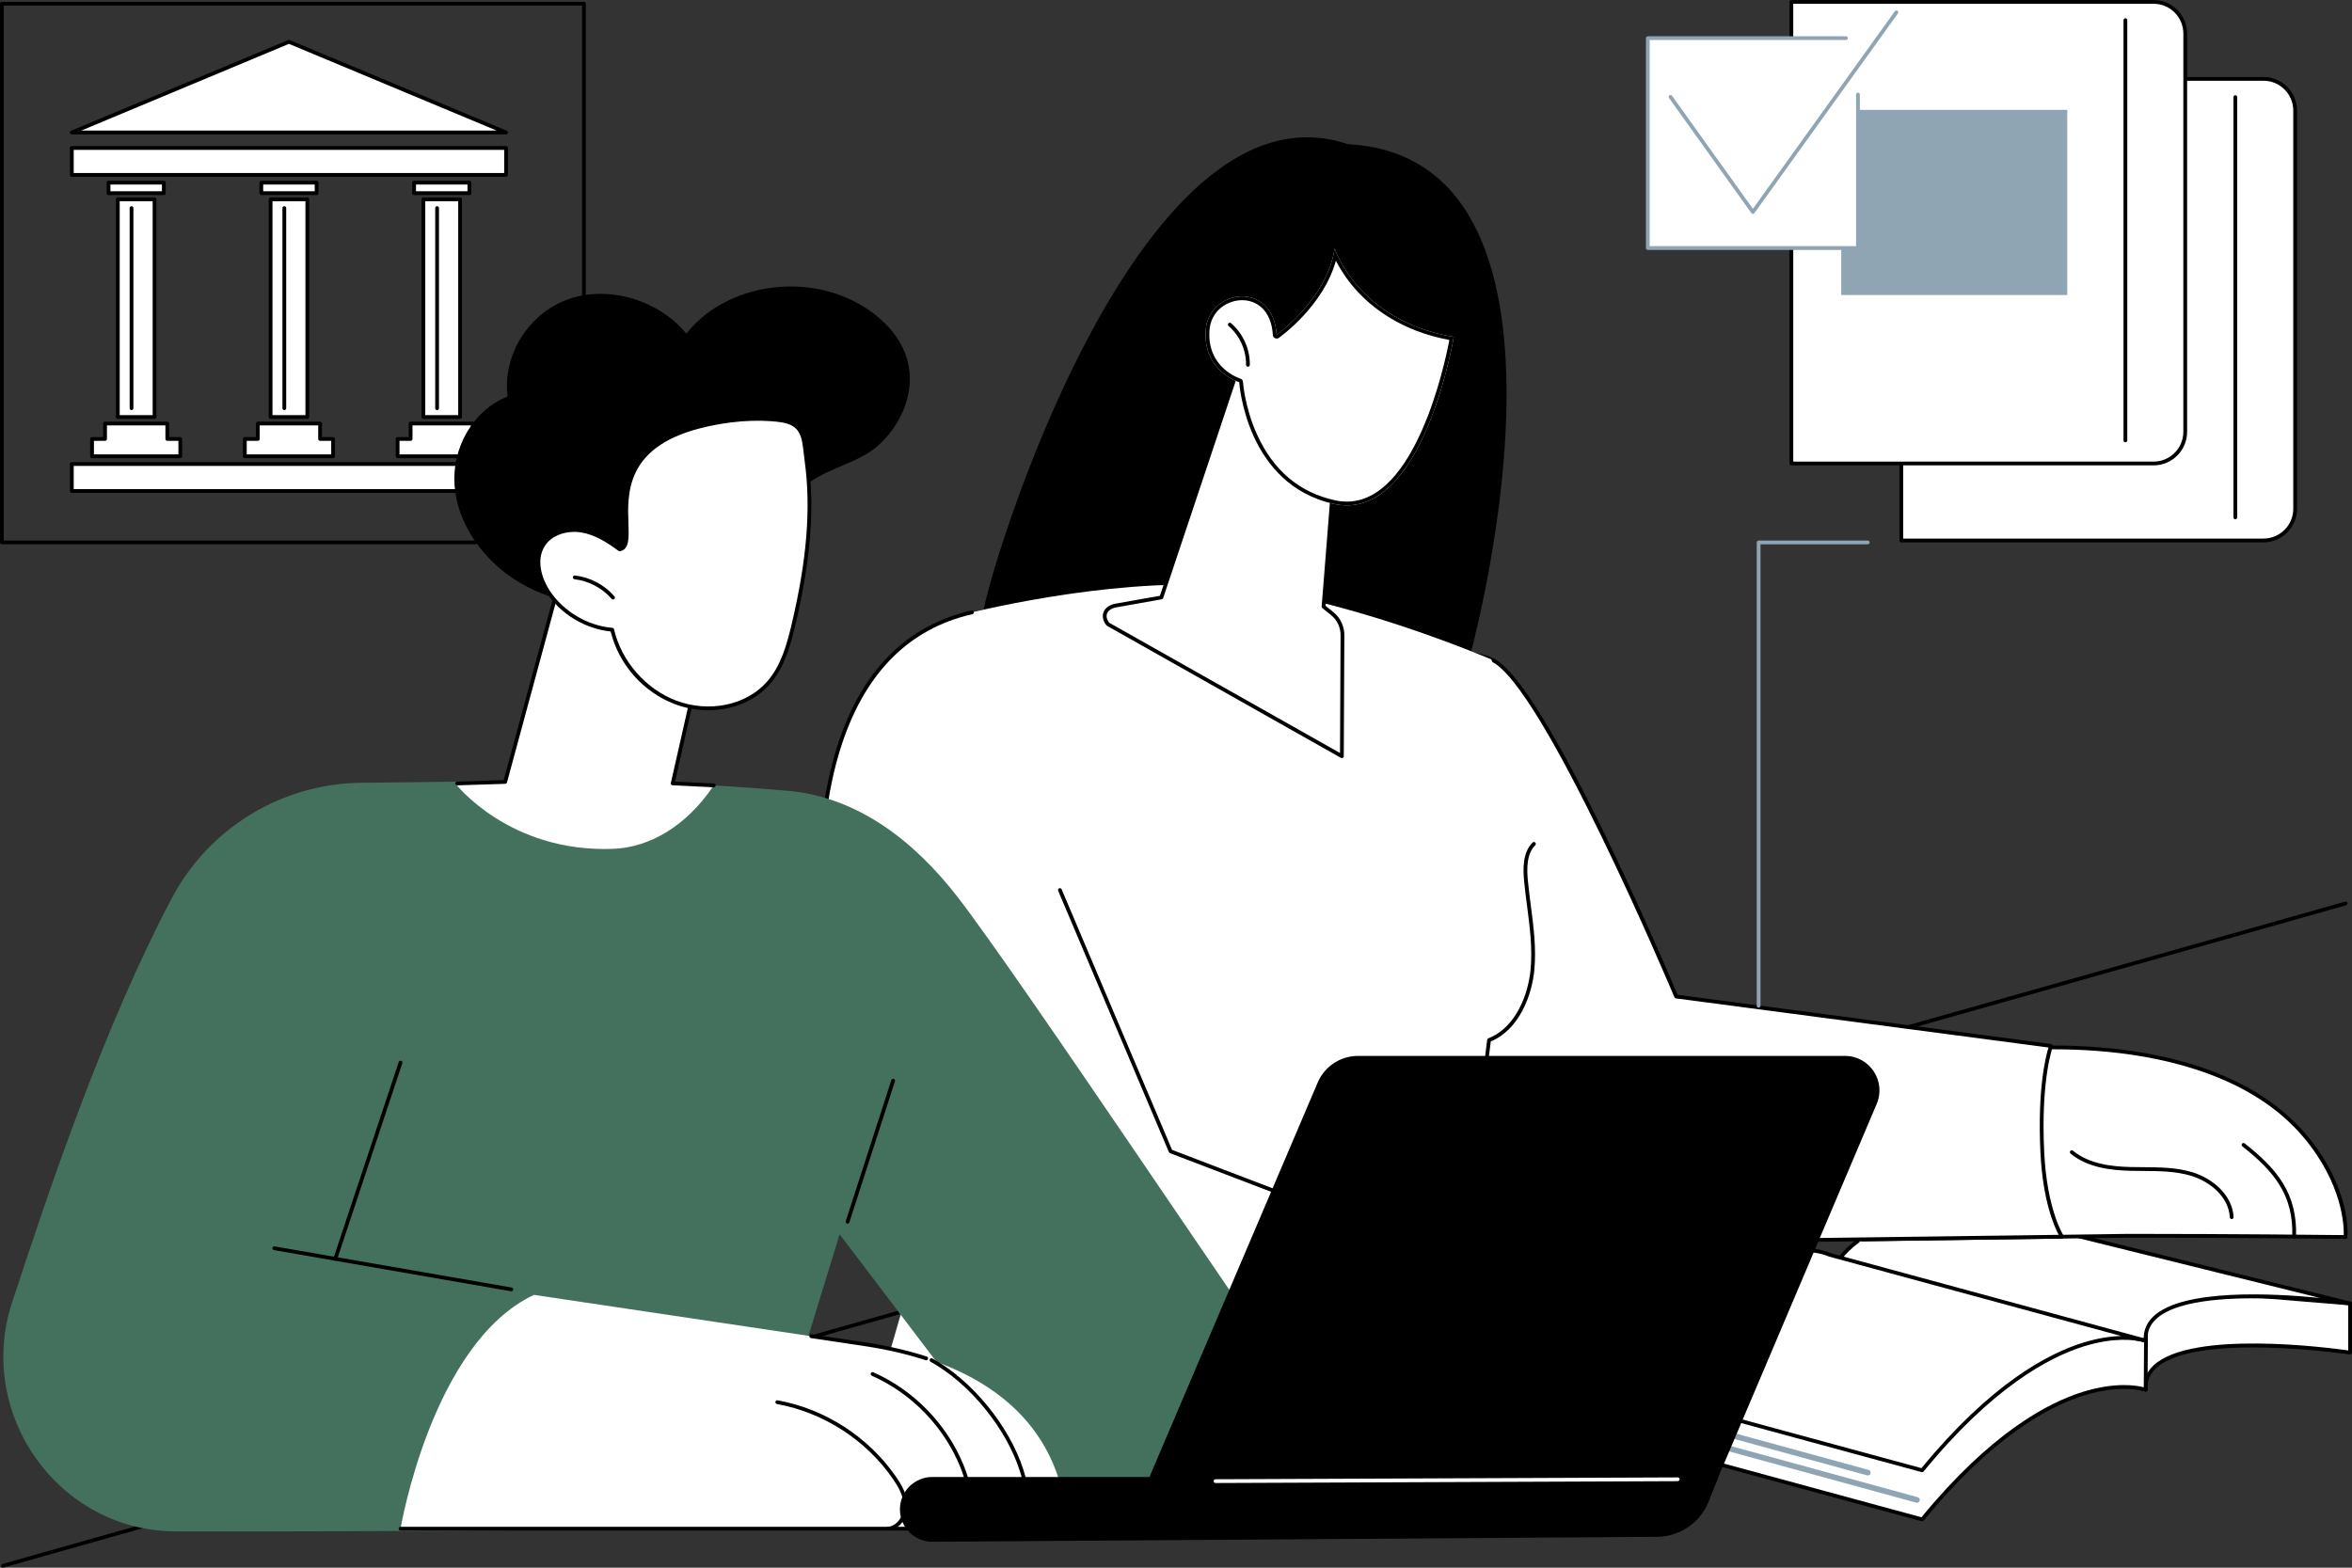 <?xml version="1.0" encoding="UTF-8"?> <svg xmlns="http://www.w3.org/2000/svg" width="330" height="220" viewBox="0 0 330 220" fill="none"><rect x="0" y="0" width="330" height="220" fill="#333333" stroke="none"/> <g clip-path="url(#clip0_1_742)"> <path d="M66.719 76.385H0.265C0.118 76.385 0 76.267 0 76.12V0.516C0 0.369 0.119 0.251 0.265 0.251H81.927C82.074 0.251 82.192 0.369 82.192 0.516V42.444C82.192 42.591 82.074 42.709 81.927 42.709C81.78 42.709 81.662 42.591 81.662 42.444V0.78H0.529V75.854H66.717C66.864 75.854 66.982 75.972 66.982 76.119C66.982 76.266 66.864 76.383 66.717 76.383L66.719 76.385Z" fill="black"></path> <path d="M21.683 27.969H16.53V58.519H21.683V27.969Z" fill="white"></path> <path d="M21.682 58.783H16.529C16.382 58.783 16.264 58.665 16.264 58.519V27.969C16.264 27.822 16.382 27.704 16.529 27.704H21.682C21.829 27.704 21.946 27.822 21.946 27.969V58.519C21.946 58.665 21.829 58.783 21.682 58.783ZM16.795 58.254H21.417V28.235H16.795V58.254Z" fill="black"></path> <path d="M23.474 61.602V59.436H14.739V61.602H12.913V64.033H25.299V61.602H23.474Z" fill="white"></path> <path d="M25.299 64.298H12.913C12.767 64.298 12.649 64.18 12.649 64.033V61.602C12.649 61.456 12.767 61.338 12.913 61.338H14.473V59.437C14.473 59.291 14.591 59.173 14.738 59.173H23.473C23.62 59.173 23.737 59.291 23.737 59.437V61.338H25.297C25.444 61.338 25.562 61.456 25.562 61.602V64.033C25.562 64.18 25.444 64.298 25.297 64.298H25.299ZM13.178 63.769H25.034V61.867H23.474C23.327 61.867 23.209 61.749 23.209 61.602V59.702H15.004V61.602C15.004 61.749 14.886 61.867 14.739 61.867H13.179V63.769H13.178Z" fill="black"></path> <path d="M18.455 57.552C18.308 57.552 18.19 57.434 18.19 57.288V29.201C18.19 29.055 18.308 28.937 18.455 28.937C18.601 28.937 18.719 29.055 18.719 29.201V57.288C18.719 57.434 18.601 57.552 18.455 57.552Z" fill="black"></path> <path d="M22.985 25.634H15.229V27.109H22.985V25.634Z" fill="white"></path> <path d="M22.985 27.373H15.229C15.082 27.373 14.964 27.255 14.964 27.108V25.634C14.964 25.488 15.082 25.37 15.229 25.37H22.985C23.131 25.37 23.249 25.488 23.249 25.634V27.108C23.249 27.255 23.131 27.373 22.985 27.373ZM15.493 26.844H22.72V25.899H15.493V26.844Z" fill="black"></path> <path d="M43.12 27.969H37.967V58.519H43.12V27.969Z" fill="white"></path> <path d="M43.118 58.783H37.965C37.819 58.783 37.701 58.665 37.701 58.519V27.969C37.701 27.822 37.819 27.704 37.965 27.704H43.118C43.265 27.704 43.383 27.822 43.383 27.969V58.519C43.383 58.665 43.265 58.783 43.118 58.783ZM38.231 58.254H42.854V28.235H38.231V58.254Z" fill="black"></path> <path d="M44.909 61.602V59.436H36.175V61.602H34.35V64.033H46.735V61.602H44.909Z" fill="white"></path> <path d="M46.735 64.298H34.35C34.203 64.298 34.085 64.18 34.085 64.033V61.602C34.085 61.456 34.203 61.338 34.35 61.338H35.911V59.437C35.911 59.291 36.029 59.173 36.176 59.173H44.91C45.057 59.173 45.175 59.291 45.175 59.437V61.338H46.735C46.882 61.338 47 61.456 47 61.602V64.033C47 64.18 46.882 64.298 46.735 64.298ZM34.614 63.769H46.471V61.867H44.91C44.764 61.867 44.646 61.749 44.646 61.602V59.702H36.441V61.602C36.441 61.749 36.324 61.867 36.177 61.867H34.616V63.769H34.614Z" fill="black"></path> <path d="M39.891 57.552C39.744 57.552 39.627 57.434 39.627 57.288V29.201C39.627 29.055 39.744 28.937 39.891 28.937C40.038 28.937 40.156 29.055 40.156 29.201V57.288C40.156 57.434 40.038 57.552 39.891 57.552Z" fill="black"></path> <path d="M44.42 25.634H36.664V27.109H44.42V25.634Z" fill="white"></path> <path d="M44.42 27.373H36.664C36.517 27.373 36.399 27.255 36.399 27.108V25.634C36.399 25.488 36.517 25.37 36.664 25.37H44.42C44.566 25.37 44.684 25.488 44.684 25.634V27.108C44.684 27.255 44.566 27.373 44.42 27.373ZM36.929 26.844H44.155V25.899H36.929V26.844Z" fill="black"></path> <path d="M64.555 27.969H59.402V58.519H64.555V27.969Z" fill="white"></path> <path d="M64.555 58.783H59.402C59.255 58.783 59.137 58.665 59.137 58.519V27.969C59.137 27.822 59.255 27.704 59.402 27.704H64.555C64.701 27.704 64.819 27.822 64.819 27.969V58.519C64.819 58.665 64.701 58.783 64.555 58.783ZM59.668 58.254H64.29V28.235H59.668V58.254Z" fill="black"></path> <path d="M66.346 61.602V59.436H57.611V61.602H55.785V64.033H68.172V61.602H66.346Z" fill="white"></path> <path d="M68.17 64.298H55.785C55.638 64.298 55.52 64.18 55.52 64.033V61.602C55.52 61.456 55.638 61.338 55.785 61.338H57.345V59.437C57.345 59.291 57.463 59.173 57.61 59.173H66.344C66.491 59.173 66.609 59.291 66.609 59.437V61.338H68.169C68.316 61.338 68.434 61.456 68.434 61.602V64.033C68.434 64.18 68.316 64.298 68.169 64.298H68.17ZM56.05 63.769H67.906V61.867H66.346C66.199 61.867 66.081 61.749 66.081 61.602V59.702H57.876V61.602C57.876 61.749 57.758 61.867 57.611 61.867H56.051V63.769H56.05Z" fill="black"></path> <path d="M61.326 57.552C61.18 57.552 61.062 57.434 61.062 57.288V29.201C61.062 29.055 61.18 28.937 61.326 28.937C61.473 28.937 61.591 29.055 61.591 29.201V57.288C61.591 57.434 61.473 57.552 61.326 57.552Z" fill="black"></path> <path d="M65.856 25.634H58.1V27.109H65.856V25.634Z" fill="white"></path> <path d="M65.856 27.373H58.1C57.954 27.373 57.836 27.255 57.836 27.108V25.634C57.836 25.488 57.954 25.37 58.1 25.37H65.856C66.003 25.37 66.121 25.488 66.121 25.634V27.108C66.121 27.255 66.003 27.373 65.856 27.373ZM58.365 26.844H65.591V25.899H58.365V26.844Z" fill="black"></path> <path d="M71.007 20.764H10.077V24.546H71.007V20.764Z" fill="white"></path> <path d="M71.007 24.812H10.077C9.93 24.812 9.812 24.694 9.812 24.547V20.765C9.812 20.619 9.93 20.501 10.077 20.501H71.007C71.153 20.501 71.271 20.619 71.271 20.765V24.547C71.271 24.694 71.153 24.812 71.007 24.812ZM10.342 24.283H70.741V21.03H10.343V24.283H10.342Z" fill="black"></path> <path d="M71.007 65.12H10.077V68.902H71.007V65.12Z" fill="white"></path> <path d="M71.007 69.166H10.077C9.93 69.166 9.812 69.049 9.812 68.902V65.12C9.812 64.973 9.93 64.856 10.077 64.856H71.007C71.153 64.856 71.271 64.973 71.271 65.12V68.902C71.271 69.049 71.153 69.166 71.007 69.166ZM10.342 68.638H70.741V65.384H10.343V68.638H10.342Z" fill="black"></path> <path d="M40.542 5.867L10.077 18.589H71.007L40.542 5.867Z" fill="white"></path> <path d="M71.007 18.855H10.077C9.951 18.855 9.843 18.766 9.817 18.642C9.792 18.518 9.858 18.395 9.975 18.347L40.44 5.623C40.506 5.595 40.578 5.595 40.644 5.623L71.109 18.347C71.225 18.395 71.292 18.52 71.266 18.642C71.241 18.766 71.133 18.855 71.007 18.855ZM11.398 18.326H69.686L40.542 6.154L11.398 18.326Z" fill="black"></path> <path d="M329.734 189.814V182.921L297.6 180.282L301.047 195.035C300.38 185.435 329.735 189.814 329.735 189.814H329.734Z" fill="white"></path> <path d="M301.046 195.301C300.925 195.301 300.816 195.218 300.789 195.097L297.341 180.343C297.322 180.261 297.344 180.174 297.399 180.11C297.454 180.047 297.539 180.014 297.622 180.019L329.757 182.658C329.894 182.669 330 182.784 330 182.922V189.816C330 189.892 329.966 189.966 329.909 190.016C329.85 190.067 329.773 190.088 329.697 190.078C329.48 190.045 308.025 186.913 302.541 191.978C301.631 192.82 301.228 193.814 301.312 195.019C301.321 195.157 301.223 195.278 301.087 195.299C301.074 195.301 301.06 195.301 301.047 195.301H301.046ZM297.94 180.577L300.953 193.474C301.17 192.773 301.58 192.143 302.18 191.589C307.551 186.629 326.705 189.119 329.47 189.509V183.166L297.94 180.578V180.577Z" fill="black"></path> <path d="M301.047 195.035C301.047 195.035 288.408 190.357 269.691 213.226L225.322 201.163C226.401 199.811 225.362 194.272 225.362 194.272L301.158 178.318L301.047 195.035Z" fill="white"></path> <path d="M269.69 213.49C269.667 213.49 269.643 213.487 269.62 213.481L225.251 201.418C225.166 201.395 225.097 201.329 225.069 201.245C225.042 201.161 225.059 201.067 225.114 200.997C225.937 199.966 225.383 195.826 225.101 194.319C225.074 194.177 225.166 194.041 225.306 194.011L301.103 178.057C301.182 178.04 301.262 178.061 301.325 178.111C301.388 178.162 301.422 178.237 301.422 178.318L301.312 195.035C301.312 195.122 301.269 195.201 301.198 195.251C301.127 195.299 301.036 195.311 300.956 195.282C300.925 195.271 297.777 194.16 292.41 195.823C287.437 197.363 279.496 201.661 269.896 213.39C269.844 213.453 269.768 213.488 269.69 213.488V213.49ZM225.726 200.998L269.594 212.925C279.256 201.161 287.275 196.847 292.309 195.302C296.849 193.908 299.803 194.426 300.784 194.681L300.891 178.645L225.667 194.478C225.861 195.591 226.454 199.423 225.726 200.999V200.998Z" fill="black"></path> <path d="M262.063 207.055C262.028 207.055 261.993 207.05 261.957 207.04L229.151 198.053C228.939 197.995 228.814 197.776 228.873 197.565C228.93 197.353 229.149 197.228 229.361 197.287L262.168 206.275C262.379 206.332 262.504 206.551 262.445 206.763C262.397 206.939 262.237 207.055 262.063 207.055Z" fill="#8FA5B4"></path> <path d="M268.966 210.89C268.931 210.89 268.896 210.885 268.86 210.875L236.055 201.888C235.843 201.83 235.718 201.611 235.777 201.4C235.835 201.188 236.053 201.063 236.265 201.122L269.071 210.11C269.282 210.167 269.407 210.386 269.348 210.598C269.3 210.774 269.14 210.89 268.966 210.89Z" fill="#8FA5B4"></path> <path d="M256.848 178.711C256.848 178.711 259.349 172.311 268.023 171.637C276.696 170.964 294.375 174.163 294.375 174.163L329.734 182.921C329.734 182.921 300.38 178.541 301.046 188.142L256.846 178.71L256.848 178.711Z" fill="white"></path> <path d="M301.047 188.408C301.029 188.408 301.01 188.405 300.992 188.402L256.792 178.969C256.717 178.954 256.652 178.904 256.614 178.836C256.577 178.767 256.572 178.686 256.601 178.614C256.642 178.509 257.64 176.017 260.521 173.955C260.64 173.87 260.806 173.897 260.89 174.016C260.976 174.135 260.948 174.3 260.829 174.385C258.639 175.953 257.572 177.817 257.225 178.52L300.771 187.813C300.774 186.604 301.247 185.557 302.18 184.695C306.353 180.841 318.845 181.486 325.508 182.147L291.404 173.7C291.262 173.665 291.176 173.521 291.211 173.379C291.246 173.237 291.391 173.151 291.532 173.186L329.799 182.664C329.936 182.697 330.023 182.833 329.995 182.973C329.968 183.111 329.836 183.202 329.697 183.183C329.48 183.151 308.025 180.019 302.541 185.084C301.631 185.925 301.228 186.919 301.312 188.124C301.318 188.207 301.284 188.288 301.222 188.343C301.174 188.385 301.111 188.408 301.048 188.408H301.047Z" fill="black"></path> <path d="M301.047 188.143C301.047 188.143 288.408 183.464 269.691 206.334L225.322 194.271C244.669 170.018 256.678 176.081 256.678 176.081L301.047 188.143Z" fill="white"></path> <path d="M269.69 206.598C269.667 206.598 269.643 206.594 269.62 206.588L225.251 194.526C225.166 194.503 225.097 194.437 225.069 194.353C225.042 194.268 225.059 194.175 225.114 194.105C235.153 181.52 243.199 177.219 248.183 175.824C253.439 174.354 256.443 175.674 256.771 175.83L300.505 187.721C300.891 187.805 301.105 187.882 301.137 187.894C301.27 187.944 301.341 188.088 301.297 188.224C301.254 188.36 301.113 188.437 300.975 188.398L300.471 188.261C299.397 188.022 296.57 187.643 292.407 188.932C287.435 190.472 279.494 194.77 269.893 206.499C269.842 206.562 269.766 206.597 269.688 206.597L269.69 206.598ZM225.78 194.122L269.594 206.033C279.256 194.268 287.275 189.955 292.309 188.41C294.44 187.755 296.223 187.522 297.616 187.486L256.607 176.337C256.59 176.332 256.573 176.326 256.557 176.317C256.528 176.303 253.544 174.859 248.264 176.353C243.409 177.728 235.582 181.929 225.779 194.122H225.78Z" fill="black"></path> <path d="M0.397 220C0.281 220 0.176 219.924 0.142 219.808C0.102 219.667 0.184 219.52 0.325 219.481L329.035 126.531C329.176 126.49 329.323 126.573 329.362 126.714C329.402 126.855 329.32 127.001 329.18 127.041L0.469 219.99C0.445 219.998 0.421 220 0.397 220Z" fill="black"></path> <path d="M137.927 86.176C137.76 90.176 155.343 81.092 172.872 83.345C190.746 85.644 203.716 99.034 205.393 95.013C206.295 92.85 225.808 22.22 189.125 20.236C159.275 10.139 138.093 82.209 137.928 86.176H137.927Z" fill="black"></path> <path d="M278.498 147.553C278.498 147.553 309.624 143.049 323.398 159.428C329.741 166.972 329.093 173.596 329.093 173.596C329.093 173.596 314.683 173.419 298.633 173.419L261.19 173.944L278.498 147.553Z" fill="white"></path> <path d="M261.19 174.209C261.094 174.209 261.005 174.156 260.958 174.072C260.911 173.986 260.914 173.88 260.968 173.799L278.277 147.407C278.318 147.343 278.385 147.301 278.46 147.291C278.538 147.28 286.383 146.17 295.808 147.085C304.528 147.93 316.428 150.729 323.6 159.257C329.942 166.8 329.383 173.347 329.355 173.621C329.342 173.757 329.228 173.86 329.092 173.86H329.088C328.944 173.858 314.497 173.683 298.632 173.683L261.192 174.209H261.189H261.19ZM278.655 147.798L261.685 173.673L298.631 173.154C313.346 173.154 326.838 173.305 328.843 173.327C328.877 172.076 328.715 166.161 323.197 159.597C316.14 151.205 304.381 148.447 295.76 147.612C287.024 146.765 279.665 147.666 278.656 147.799L278.655 147.798Z" fill="black"></path> <path d="M313.123 171.077C312.984 171.077 312.867 170.968 312.859 170.827C312.693 167.92 310.045 165.819 307.497 165.028C305.326 164.353 302.975 164.339 300.703 164.324C300.104 164.321 299.504 164.317 298.909 164.302C296.284 164.234 292.958 163.9 290.514 161.892C290.401 161.8 290.384 161.633 290.478 161.52C290.571 161.407 290.738 161.39 290.851 161.484C293.17 163.389 296.383 163.708 298.923 163.773C299.516 163.788 300.111 163.792 300.708 163.795C303.019 163.81 305.409 163.824 307.655 164.523C310.379 165.369 313.208 167.636 313.389 170.798C313.398 170.944 313.286 171.069 313.14 171.077C313.135 171.077 313.131 171.077 313.125 171.077H313.123Z" fill="black"></path> <path d="M321.885 173.795C321.885 173.795 321.879 173.795 321.875 173.795C321.728 173.79 321.614 173.668 321.619 173.522C321.812 167.735 319.082 164.392 314.614 160.874C314.499 160.784 314.479 160.617 314.569 160.503C314.659 160.388 314.827 160.368 314.941 160.458C319.539 164.079 322.349 167.531 322.148 173.54C322.143 173.683 322.025 173.796 321.883 173.796L321.885 173.795Z" fill="black"></path> <path d="M235.179 139.848C235.179 139.848 216.576 95.47 209.23 92.535C206.593 91.482 203.057 91.085 198.218 92.556V128.04H198.604L203.006 153.321L254.685 174.003L289.308 173.549C289.308 173.549 286.947 170 286.549 161.688C286.048 151.246 287.775 146.781 287.775 146.781L235.179 139.848Z" fill="white"></path> <path d="M254.685 174.269C254.651 174.269 254.618 174.263 254.586 174.25L202.908 153.566C202.822 153.532 202.761 153.455 202.745 153.365L198.38 128.303H198.217C198.07 128.303 197.952 128.185 197.952 128.039V92.555C197.952 92.439 198.028 92.335 198.14 92.301C202.369 91.016 206.132 91.01 209.327 92.287C216.558 95.176 234.007 136.377 235.364 139.603L287.81 146.515C287.891 146.526 287.962 146.573 288.003 146.643C288.044 146.712 288.051 146.798 288.022 146.873C288.005 146.918 286.322 151.427 286.813 161.674C287.202 169.797 289.505 173.366 289.528 173.401C289.582 173.481 289.587 173.585 289.541 173.671C289.495 173.757 289.408 173.811 289.31 173.812L254.687 174.266H254.684L254.685 174.269ZM203.241 153.131L254.734 173.739L288.851 173.29C288.232 172.142 286.611 168.525 286.284 161.701C285.855 152.733 287.043 148.189 287.419 147.001L235.143 140.11C235.049 140.098 234.97 140.037 234.934 139.95C234.748 139.508 216.291 95.642 209.13 92.781C206.098 91.569 202.516 91.561 198.481 92.755V127.776H198.603C198.732 127.776 198.841 127.868 198.864 127.994L203.241 153.131Z" fill="black"></path> <path d="M135.366 86.176C135.366 86.176 155.022 81.116 171.344 82.192C187.665 83.268 209.23 92.535 209.23 92.535C211.076 96.77 213.358 103.181 214.189 111.196C215.181 120.773 213.586 127.684 212.219 135.23C210.661 143.825 208.864 156.178 208.082 171.862C206.811 179.081 205.539 186.302 204.267 193.521H123.752C126.464 184.156 129.178 174.791 131.89 165.426L135.366 86.177V86.176Z" fill="white"></path> <path d="M194.448 173.12L150.06 144.285L136.374 85.93C115.886 90.588 113.612 116.475 115.685 135.289C117.757 154.103 127.736 201.481 146.182 192.689C159.64 186.273 188.468 207.004 199.273 199.421L194.45 173.12H194.448Z" fill="white"></path> <path d="M192.903 201.387C187.486 201.387 180.602 199.078 173.446 196.679C163.338 193.29 152.885 189.785 146.296 192.927C143.087 194.457 139.948 194.391 136.965 192.731C123.665 185.329 116.905 148.776 115.423 135.317C114.541 127.31 114.154 115.59 117.317 105.222C120.632 94.362 127.024 87.784 136.317 85.67C136.459 85.636 136.6 85.727 136.634 85.87C136.667 86.012 136.578 86.155 136.435 86.187C127.34 88.255 121.079 94.711 117.823 105.378C114.687 115.659 115.073 127.302 115.948 135.259C116.812 143.096 118.993 155.541 122.528 166.964C126.716 180.499 131.796 189.249 137.222 192.269C140.045 193.84 143.021 193.902 146.068 192.449C152.852 189.216 163.406 192.755 173.615 196.177C183.902 199.627 193.623 202.886 198.981 199.301L194.215 173.314L164.154 161.824C164.087 161.799 164.033 161.746 164.005 161.68L148.467 125.01C148.411 124.876 148.473 124.721 148.608 124.663C148.742 124.607 148.898 124.669 148.956 124.804L164.449 161.368L194.543 172.872C194.63 172.904 194.693 172.98 194.709 173.071L199.533 199.373C199.551 199.475 199.509 199.578 199.424 199.637C197.655 200.879 195.439 201.385 192.903 201.387Z" fill="black"></path> <path d="M206.939 161.999C206.929 161.999 206.918 161.999 206.906 161.997C206.76 161.979 206.658 161.847 206.676 161.701L208.66 145.925C208.672 145.829 208.735 145.747 208.827 145.711C212.666 144.22 214.417 139.58 214.751 136.059C215.032 133.09 214.637 130.059 214.256 127.126C214.109 126 213.958 124.836 213.847 123.688C213.67 121.87 213.645 119.608 215.033 118.237C215.138 118.134 215.305 118.135 215.407 118.24C215.511 118.344 215.509 118.512 215.405 118.614C214.176 119.828 214.208 121.935 214.374 123.636C214.485 124.775 214.636 125.935 214.782 127.057C215.167 130.018 215.565 133.08 215.279 136.108C214.935 139.734 213.128 144.508 209.167 146.145L207.203 161.767C207.186 161.901 207.072 161.999 206.941 161.999H206.939Z" fill="black"></path> <path d="M156.453 84.995L162.949 83.839L176.464 43.391L187.192 66.338L185.7 85.129L186.915 86.108C187.862 86.871 188.395 88.034 188.355 89.249L188.274 106.127L155.44 87.588C154.662 86.62 154.858 85.37 156.453 84.995Z" fill="white"></path> <path d="M188.274 106.39C188.23 106.39 188.184 106.379 188.144 106.356L155.31 87.817C155.281 87.8 155.255 87.779 155.234 87.752C154.772 87.178 154.621 86.521 154.817 85.95C155.02 85.359 155.581 84.927 156.393 84.736C156.397 84.736 156.402 84.734 156.407 84.734L162.748 83.606L176.214 43.306C176.247 43.203 176.341 43.132 176.45 43.126C176.563 43.118 176.659 43.18 176.704 43.279L187.432 66.226C187.452 66.267 187.46 66.313 187.456 66.359L185.977 85.011L187.082 85.902C188.088 86.712 188.663 87.968 188.621 89.257L188.54 106.128C188.54 106.222 188.49 106.308 188.408 106.355C188.367 106.379 188.321 106.391 188.274 106.391V106.39ZM155.616 87.382L188.012 105.673L188.09 89.247C188.128 88.114 187.626 87.02 186.749 86.313L185.534 85.335C185.466 85.279 185.43 85.195 185.437 85.108L186.922 66.386L176.505 44.103L163.201 83.923C163.169 84.016 163.091 84.083 162.996 84.1L156.508 85.254C155.874 85.404 155.463 85.705 155.319 86.123C155.186 86.507 155.296 86.964 155.617 87.382H155.616Z" fill="black"></path> <path d="M203.973 47.284C203.973 47.284 199.642 73.43 187.192 70.725C174.778 68.028 173.871 53.637 173.871 53.637C173.871 53.637 168.782 52.123 169.169 46.343C169.556 40.564 178.629 39.255 179.122 46.983C179.122 46.983 186.258 41.93 187.253 34.85C187.253 34.85 190.501 45.036 203.973 47.284Z" fill="white"></path> <path d="M187.431 36.589C187.957 37.621 188.824 39.055 190.163 40.573C192.438 43.15 196.559 46.448 203.355 47.712C202.703 51.134 198.599 70.39 188.968 70.39C188.426 70.39 187.865 70.328 187.302 70.207C182.337 69.128 178.659 66.024 176.37 60.981C174.644 57.176 174.4 53.638 174.398 53.603C174.383 53.382 174.233 53.192 174.02 53.129C173.973 53.115 169.34 51.675 169.695 46.379C169.88 43.615 172.195 42.125 174.28 42.125C176.213 42.125 178.361 43.41 178.592 47.017C178.604 47.209 178.719 47.379 178.892 47.461C178.965 47.496 179.043 47.513 179.121 47.513C179.229 47.513 179.336 47.48 179.428 47.415C179.703 47.221 185.694 42.914 187.431 36.59V36.589ZM187.253 34.849C186.257 41.93 179.122 46.981 179.122 46.981C178.882 43.213 176.601 41.593 174.282 41.593C171.846 41.593 169.367 43.381 169.169 46.342C168.782 52.121 173.871 53.636 173.871 53.636C173.871 53.636 174.778 68.027 187.192 70.723C187.804 70.857 188.397 70.919 188.971 70.919C200.058 70.919 203.975 47.283 203.975 47.283C190.502 45.034 187.254 34.849 187.254 34.849H187.253Z" fill="black"></path> <path d="M175.092 51.468H175.088C174.941 51.466 174.825 51.345 174.827 51.199C174.859 49.137 173.944 47.103 172.38 45.758C172.27 45.663 172.257 45.496 172.353 45.384C172.448 45.273 172.615 45.26 172.727 45.356C174.408 46.802 175.391 48.989 175.357 51.206C175.355 51.35 175.237 51.467 175.093 51.467L175.092 51.468Z" fill="black"></path> <path d="M134.356 125.878C128.275 118.045 120.376 111.841 110.504 110.973C86.342 108.846 67.049 109.776 50.913 109.843C39.667 109.888 29.351 116.114 24.095 126.066C14.626 143.991 7.018 166.541 1.692 182.788C-3.43 198.414 8.157 214.834 24.587 214.902C49.748 215.004 105.121 214.525 105.121 214.525L117.805 173.212L149.432 214.876C149.432 214.876 168.865 214.864 172.056 214.856C173.742 209.442 176.066 203.349 179.31 196.906C181.109 193.332 179.256 196.276 181.109 193.332C177.841 189.413 143.039 137.064 134.355 125.878H134.356Z" fill="#44715D"></path> <path d="M118.918 171.719C118.892 171.719 118.864 171.715 118.836 171.706C118.697 171.661 118.621 171.512 118.665 171.373L125.064 151.57C125.109 151.432 125.258 151.355 125.398 151.4C125.537 151.444 125.613 151.593 125.568 151.733L119.169 171.535C119.133 171.647 119.03 171.718 118.918 171.718V171.719Z" fill="black"></path> <path d="M71.748 181.21C71.733 181.21 71.717 181.209 71.702 181.207L38.445 175.436C38.301 175.411 38.205 175.274 38.23 175.13C38.255 174.985 38.392 174.89 38.537 174.914L71.793 180.685C71.938 180.71 72.034 180.847 72.008 180.991C71.986 181.12 71.874 181.211 71.748 181.211V181.21Z" fill="black"></path> <path d="M47.042 176.925C47.014 176.925 46.986 176.92 46.959 176.911C46.821 176.866 46.745 176.715 46.79 176.577L55.945 149.033C55.991 148.894 56.141 148.82 56.279 148.864C56.418 148.91 56.493 149.06 56.448 149.199L47.293 176.743C47.256 176.854 47.153 176.925 47.042 176.925Z" fill="black"></path> <path d="M165.814 214.888H228.752C228.752 214.888 232.688 204.173 215.809 195.639C205.811 190.585 180.216 186.296 180.216 186.296C180.216 186.296 168.844 198.698 165.815 214.887L165.814 214.888Z" fill="white"></path> <path d="M228.752 215.153H165.814C165.735 215.153 165.66 215.118 165.611 215.057C165.561 214.997 165.54 214.916 165.555 214.839C168.563 198.761 179.905 186.241 180.019 186.116C180.081 186.05 180.171 186.02 180.259 186.035C180.515 186.078 206.01 190.388 215.928 195.402C224.731 199.853 227.821 204.92 228.864 208.387C230.002 212.174 229.042 214.867 229.001 214.979C228.963 215.083 228.864 215.152 228.752 215.152V215.153ZM166.135 214.624H228.559C228.744 213.978 229.288 211.602 228.347 208.505C227.327 205.147 224.303 200.23 215.69 195.876C206.229 191.092 182.395 186.938 180.315 186.582C179.217 187.821 169.051 199.631 166.135 214.624Z" fill="black"></path> <path d="M204.869 214.825C204.8 214.825 204.73 214.797 204.678 214.743C204.577 214.637 204.581 214.47 204.685 214.369C205.729 213.368 205.71 211.693 205.152 210.554C204.458 209.142 203.06 208.278 202.012 207.801C200.87 207.285 199.602 206.949 198.376 206.625C196.265 206.067 194.081 205.49 192.461 203.964C190.803 202.402 190.02 199.949 190.467 197.714C190.496 197.571 190.635 197.476 190.779 197.506C190.922 197.535 191.016 197.674 190.987 197.817C190.574 199.878 191.296 202.139 192.825 203.579C194.347 205.012 196.369 205.547 198.51 206.114C199.758 206.443 201.048 206.784 202.229 207.321C203.358 207.833 204.863 208.769 205.627 210.322C206.378 211.85 206.136 213.713 205.052 214.751C205.001 214.801 204.934 214.825 204.869 214.825Z" fill="black"></path> <path d="M221.199 214.178C221.163 214.178 221.127 214.171 221.092 214.155C220.958 214.096 220.898 213.94 220.957 213.805C222.098 211.222 219.882 208.311 218.876 207.18C214.695 202.477 208.757 199.441 203.519 196.763C203.389 196.697 203.337 196.537 203.403 196.407C203.471 196.277 203.631 196.226 203.759 196.292C209.04 198.992 215.025 202.051 219.272 206.829C220.346 208.037 222.707 211.156 221.442 214.02C221.398 214.119 221.301 214.178 221.199 214.178Z" fill="black"></path> <path d="M74.913 181.713C74.913 181.713 107.861 186.632 121.181 188.616C143.997 192.013 148.091 204.786 149.2 210.077C149.682 212.375 147.906 214.525 145.564 214.525H56.198C56.198 214.525 60.576 188.483 74.913 181.714V181.713Z" fill="white"></path> <path d="M145.564 214.789H56.198C56.051 214.789 55.933 214.671 55.933 214.524C55.933 214.377 56.051 214.26 56.198 214.26H145.564C146.609 214.26 147.587 213.793 148.246 212.982C148.899 212.179 149.152 211.139 148.94 210.131C148.91 209.988 149.001 209.848 149.145 209.817C149.287 209.786 149.428 209.879 149.459 210.022C149.703 211.187 149.41 212.388 148.656 213.315C147.895 214.251 146.768 214.789 145.563 214.789H145.564Z" fill="black"></path> <path d="M129.957 190.893C129.93 190.893 129.903 190.889 129.876 190.879C127.225 190.019 124.286 189.345 121.142 188.877L113.781 187.78C113.636 187.759 113.537 187.624 113.558 187.48C113.58 187.335 113.715 187.238 113.859 187.257L121.22 188.354C124.394 188.826 127.362 189.507 130.039 190.377C130.179 190.423 130.254 190.572 130.209 190.71C130.173 190.822 130.068 190.893 129.957 190.893Z" fill="black"></path> <path d="M124.646 214.788C124.512 214.788 124.397 214.688 124.382 214.55C124.368 214.405 124.473 214.275 124.619 214.26C125.933 214.124 126.812 212.658 126.808 211.374C126.804 209.923 125.987 208.559 125.275 207.531C121.481 202.055 115.553 198.227 109.009 197.03C108.865 197.003 108.77 196.865 108.796 196.722C108.823 196.578 108.961 196.482 109.104 196.509C115.785 197.731 121.838 201.639 125.71 207.229C126.466 208.32 127.333 209.775 127.338 211.372C127.342 212.881 126.325 214.614 124.673 214.785C124.664 214.785 124.655 214.786 124.646 214.786V214.788Z" fill="black"></path> <path d="M133.444 214.788C133.348 214.788 133.255 214.736 133.209 214.644C133.142 214.514 133.193 214.354 133.323 214.287C134.605 213.627 135.49 212.153 135.633 210.438C135.745 209.085 135.443 207.595 134.681 205.747C132.367 200.139 127.862 195.516 122.322 193.065C122.188 193.006 122.128 192.85 122.187 192.715C122.246 192.582 122.403 192.52 122.537 192.581C128.2 195.087 132.806 199.812 135.172 205.545C135.672 206.758 136.319 208.59 136.163 210.481C136.005 212.376 135.01 214.014 133.567 214.757C133.529 214.778 133.486 214.786 133.447 214.786L133.444 214.788Z" fill="black"></path> <path d="M141.907 214.789C141.823 214.789 141.741 214.749 141.69 214.674C141.607 214.554 141.637 214.389 141.757 214.306C142.821 213.571 143.548 212.212 143.699 210.672C143.821 209.435 143.627 208.109 143.069 206.372C141.15 200.384 136.009 194.106 130.566 191.105C130.439 191.035 130.392 190.873 130.463 190.746C130.534 190.619 130.695 190.572 130.822 190.643C136.373 193.705 141.616 200.106 143.573 206.212C143.934 207.335 144.392 209.024 144.226 210.725C144.06 212.418 143.25 213.919 142.059 214.743C142.013 214.774 141.96 214.79 141.909 214.79L141.907 214.789Z" fill="black"></path> <path d="M232.433 215.236L158.453 213.894L184.899 151.879C185.872 149.635 188.083 148.181 190.527 148.181H258.865C262.329 148.181 264.669 151.722 263.314 154.914L239.872 210.149C238.615 213.111 235.642 215.404 232.432 215.236H232.433Z" fill="black"></path> <path d="M239.758 210.672C238.581 213.668 235.702 215.646 232.487 215.667L130.805 216.362C128.298 216.362 126.265 214.327 126.265 211.817C126.265 209.307 128.298 207.271 130.805 207.271H241.096L239.759 210.672H239.758Z" fill="black"></path> <path d="M170.547 208.118C170.402 208.118 170.283 208 170.283 207.855C170.283 207.708 170.401 207.589 170.546 207.589L235.398 207.33C235.543 207.33 235.663 207.448 235.663 207.594C235.663 207.74 235.545 207.859 235.399 207.859L170.547 208.118Z" fill="white"></path> <path d="M123.275 62.469C126.636 59.399 128.621 54.597 127.189 50.135C126.063 46.627 123.008 43.83 119.584 42.159C111.651 38.286 101.398 40.339 96.292 46.824C92.436 42.083 85.372 40.01 79.774 41.978C74.176 43.946 70.516 49.788 71.213 55.639C66.3 57.614 63.378 62.913 63.781 68.158C64.184 73.403 67.622 78.385 72.275 81.362C76.929 84.338 82.657 85.412 88.03 84.888C93.403 84.363 98.444 82.326 102.892 79.561C105.176 78.141 107.336 76.453 109.009 74.382C110.352 72.719 110.901 70.544 112.245 68.931C114.809 65.851 120.174 65.298 123.273 62.468L123.275 62.469Z" fill="black"></path> <path d="M78.813 80.459L70.878 109.733L63.882 109.946C63.882 109.946 71.39 119.69 86.043 119.12C91.084 118.924 96.264 116.006 100.146 110.22L94.384 109.935L98.516 91.692L78.813 80.46V80.459Z" fill="white"></path> <path d="M100.146 110.484C100.146 110.484 100.137 110.484 100.133 110.484L94.371 110.2C94.293 110.196 94.221 110.157 94.173 110.095C94.126 110.032 94.108 109.953 94.126 109.876L98.214 91.824L78.979 80.858L71.133 109.803C71.103 109.916 71.002 109.994 70.885 109.998L64.151 110.21C64.005 110.218 63.882 110.101 63.877 109.954C63.873 109.809 63.987 109.686 64.134 109.681L70.672 109.475L78.555 80.389C78.577 80.31 78.634 80.245 78.709 80.213C78.785 80.182 78.872 80.187 78.943 80.228L98.646 91.46C98.747 91.518 98.799 91.634 98.773 91.748L94.712 109.684L100.158 109.953C100.305 109.96 100.416 110.084 100.409 110.231C100.402 110.373 100.285 110.482 100.145 110.482L100.146 110.484Z" fill="black"></path> <path d="M111.326 87.681C110.638 90.585 109.795 93.577 107.831 95.823C104.709 99.393 99.183 100.247 94.754 98.559C90.377 96.891 86.94 92.941 85.892 88.371C82.302 88.066 78.895 86.045 76.904 83.037C75.624 81.104 74.96 78.458 76.203 76.5C77.286 74.793 79.552 74.135 81.548 74.453C83.543 74.77 85.315 75.888 86.935 77.096C90.345 76.476 82.608 63.974 97.95 59.905C101.518 58.958 105.839 58.475 109.53 58.988C113.003 59.468 112.76 61.748 113.169 64.753C114.211 72.423 113.095 80.206 111.325 87.681H111.326Z" fill="white"></path> <path d="M99.365 99.671C97.796 99.671 96.195 99.389 94.661 98.805C90.23 97.116 86.804 93.224 85.68 88.617C82.103 88.251 78.67 86.182 76.684 83.183C75.441 81.305 74.603 78.526 75.98 76.358C77.199 74.438 79.676 73.886 81.591 74.192C83.665 74.522 85.482 75.69 86.996 76.81C87.715 76.582 87.711 75.449 87.643 73.525C87.495 69.39 87.248 62.469 97.883 59.649C101.886 58.587 106.145 58.249 109.569 58.726C112.804 59.174 113.023 61.133 113.301 63.615C113.341 63.969 113.381 64.337 113.433 64.717C114.33 71.316 113.742 78.633 111.583 87.743C110.894 90.651 110.052 93.684 108.03 95.997C105.949 98.377 102.729 99.672 99.364 99.672L99.365 99.671ZM80.571 74.641C79.026 74.641 77.331 75.221 76.429 76.642C75.186 78.598 76.028 81.231 77.128 82.891C79.062 85.812 82.43 87.811 85.918 88.107C86.032 88.117 86.128 88.2 86.153 88.311C87.175 92.761 90.588 96.686 94.851 98.31C99.469 100.069 104.725 98.974 107.633 95.647C109.576 93.425 110.396 90.463 111.07 87.619C113.213 78.574 113.798 71.319 112.91 64.787C112.858 64.402 112.816 64.031 112.776 63.671C112.505 61.243 112.325 59.639 109.498 59.247C106.141 58.783 101.957 59.114 98.02 60.159C87.794 62.872 88.022 69.27 88.173 73.504C88.245 75.521 88.302 77.115 86.986 77.355C86.914 77.369 86.839 77.35 86.78 77.306C85.299 76.203 83.514 75.032 81.51 74.712C81.209 74.664 80.894 74.639 80.573 74.639L80.571 74.641Z" fill="black"></path> <path d="M86.013 84.13C85.938 84.13 85.865 84.099 85.812 84.039C84.5 82.519 82.604 81.518 80.61 81.289C80.464 81.273 80.36 81.141 80.376 80.996C80.393 80.851 80.522 80.742 80.67 80.763C82.794 81.004 84.815 82.072 86.213 83.691C86.309 83.802 86.296 83.969 86.185 84.065C86.135 84.109 86.073 84.13 86.012 84.13H86.013Z" fill="black"></path> <path d="M317.58 75.845H266.764V11.067H317.58C320.034 11.067 322.024 13.058 322.024 15.509V71.401C322.024 73.854 320.032 75.844 317.58 75.844V75.845Z" fill="white"></path> <path d="M317.58 76.109H266.764C266.617 76.109 266.499 75.991 266.499 75.845V11.069C266.499 10.922 266.617 10.804 266.764 10.804H317.58C320.177 10.804 322.29 12.916 322.29 15.512V71.404C322.29 73.999 320.177 76.112 317.58 76.112V76.109ZM267.028 75.58H317.58C319.884 75.58 321.76 73.706 321.76 71.403V15.511C321.76 13.207 319.884 11.333 317.58 11.333H267.028V75.58Z" fill="black"></path> <path d="M313.631 72.874C313.484 72.874 313.366 72.756 313.366 72.61V13.63C313.366 13.484 313.484 13.366 313.631 13.366C313.778 13.366 313.896 13.484 313.896 13.63V72.608C313.896 72.755 313.778 72.873 313.631 72.873V72.874Z" fill="black"></path> <path d="M305.469 26.22H273.758V45.781H305.469V26.22Z" fill="#8FA5B4"></path> <path d="M302.157 65.042H251.341V0.264H302.157C304.611 0.264 306.602 2.255 306.602 4.707V60.599C306.602 63.051 304.61 65.041 302.157 65.041V65.042Z" fill="white"></path> <path d="M302.157 65.306H251.341C251.194 65.306 251.077 65.189 251.077 65.042V0.264C251.077 0.118 251.194 0 251.341 0H302.157C304.754 0 306.866 2.112 306.866 4.708V60.6C306.866 63.195 304.754 65.308 302.157 65.308V65.306ZM251.606 64.777H302.157C304.462 64.777 306.337 62.903 306.337 60.6V4.708C306.337 2.404 304.462 0.53 302.157 0.53H251.606V64.777Z" fill="black"></path> <path d="M298.207 62.071C298.061 62.071 297.943 61.953 297.943 61.807V2.828C297.943 2.681 298.061 2.563 298.207 2.563C298.354 2.563 298.472 2.681 298.472 2.828V61.806C298.472 61.952 298.354 62.07 298.207 62.07V62.071Z" fill="black"></path> <path d="M290.046 15.417H258.335V41.4H290.046V15.417Z" fill="#8FA5B4"></path> <path d="M260.685 5.353H231.198V34.808H260.685V5.353Z" fill="white"></path> <path d="M260.685 35.073H231.198C231.051 35.073 230.933 34.955 230.933 34.808V5.353C230.933 5.207 231.051 5.089 231.198 5.089H258.996C259.143 5.089 259.26 5.207 259.26 5.353C259.26 5.5 259.143 5.618 258.996 5.618H231.462V34.542H260.42V13.266C260.42 13.12 260.538 13.002 260.685 13.002C260.831 13.002 260.949 13.12 260.949 13.266V34.807C260.949 34.954 260.831 35.071 260.685 35.071V35.073Z" fill="#8FA5B4"></path> <path d="M245.942 30.017C245.856 30.017 245.776 29.977 245.726 29.907L234.173 13.751C234.088 13.632 234.116 13.467 234.235 13.382C234.354 13.296 234.519 13.324 234.604 13.443L245.942 29.299L265.861 1.574C265.947 1.455 266.112 1.427 266.231 1.512C266.35 1.598 266.376 1.764 266.292 1.881L246.157 29.907C246.107 29.977 246.027 30.017 245.942 30.017Z" fill="#8FA5B4"></path> <path d="M246.745 141.406C246.598 141.406 246.481 141.288 246.481 141.141V76.12C246.481 75.973 246.598 75.856 246.745 75.856H262.062C262.209 75.856 262.326 75.973 262.326 76.12C262.326 76.267 262.209 76.384 262.062 76.384H247.01V141.141C247.01 141.288 246.892 141.406 246.745 141.406Z" fill="#8FA5B4"></path> </g> <defs> <clipPath id="clip0_1_742"> <rect width="330" height="220" fill="white"></rect> </clipPath> </defs> </svg> 